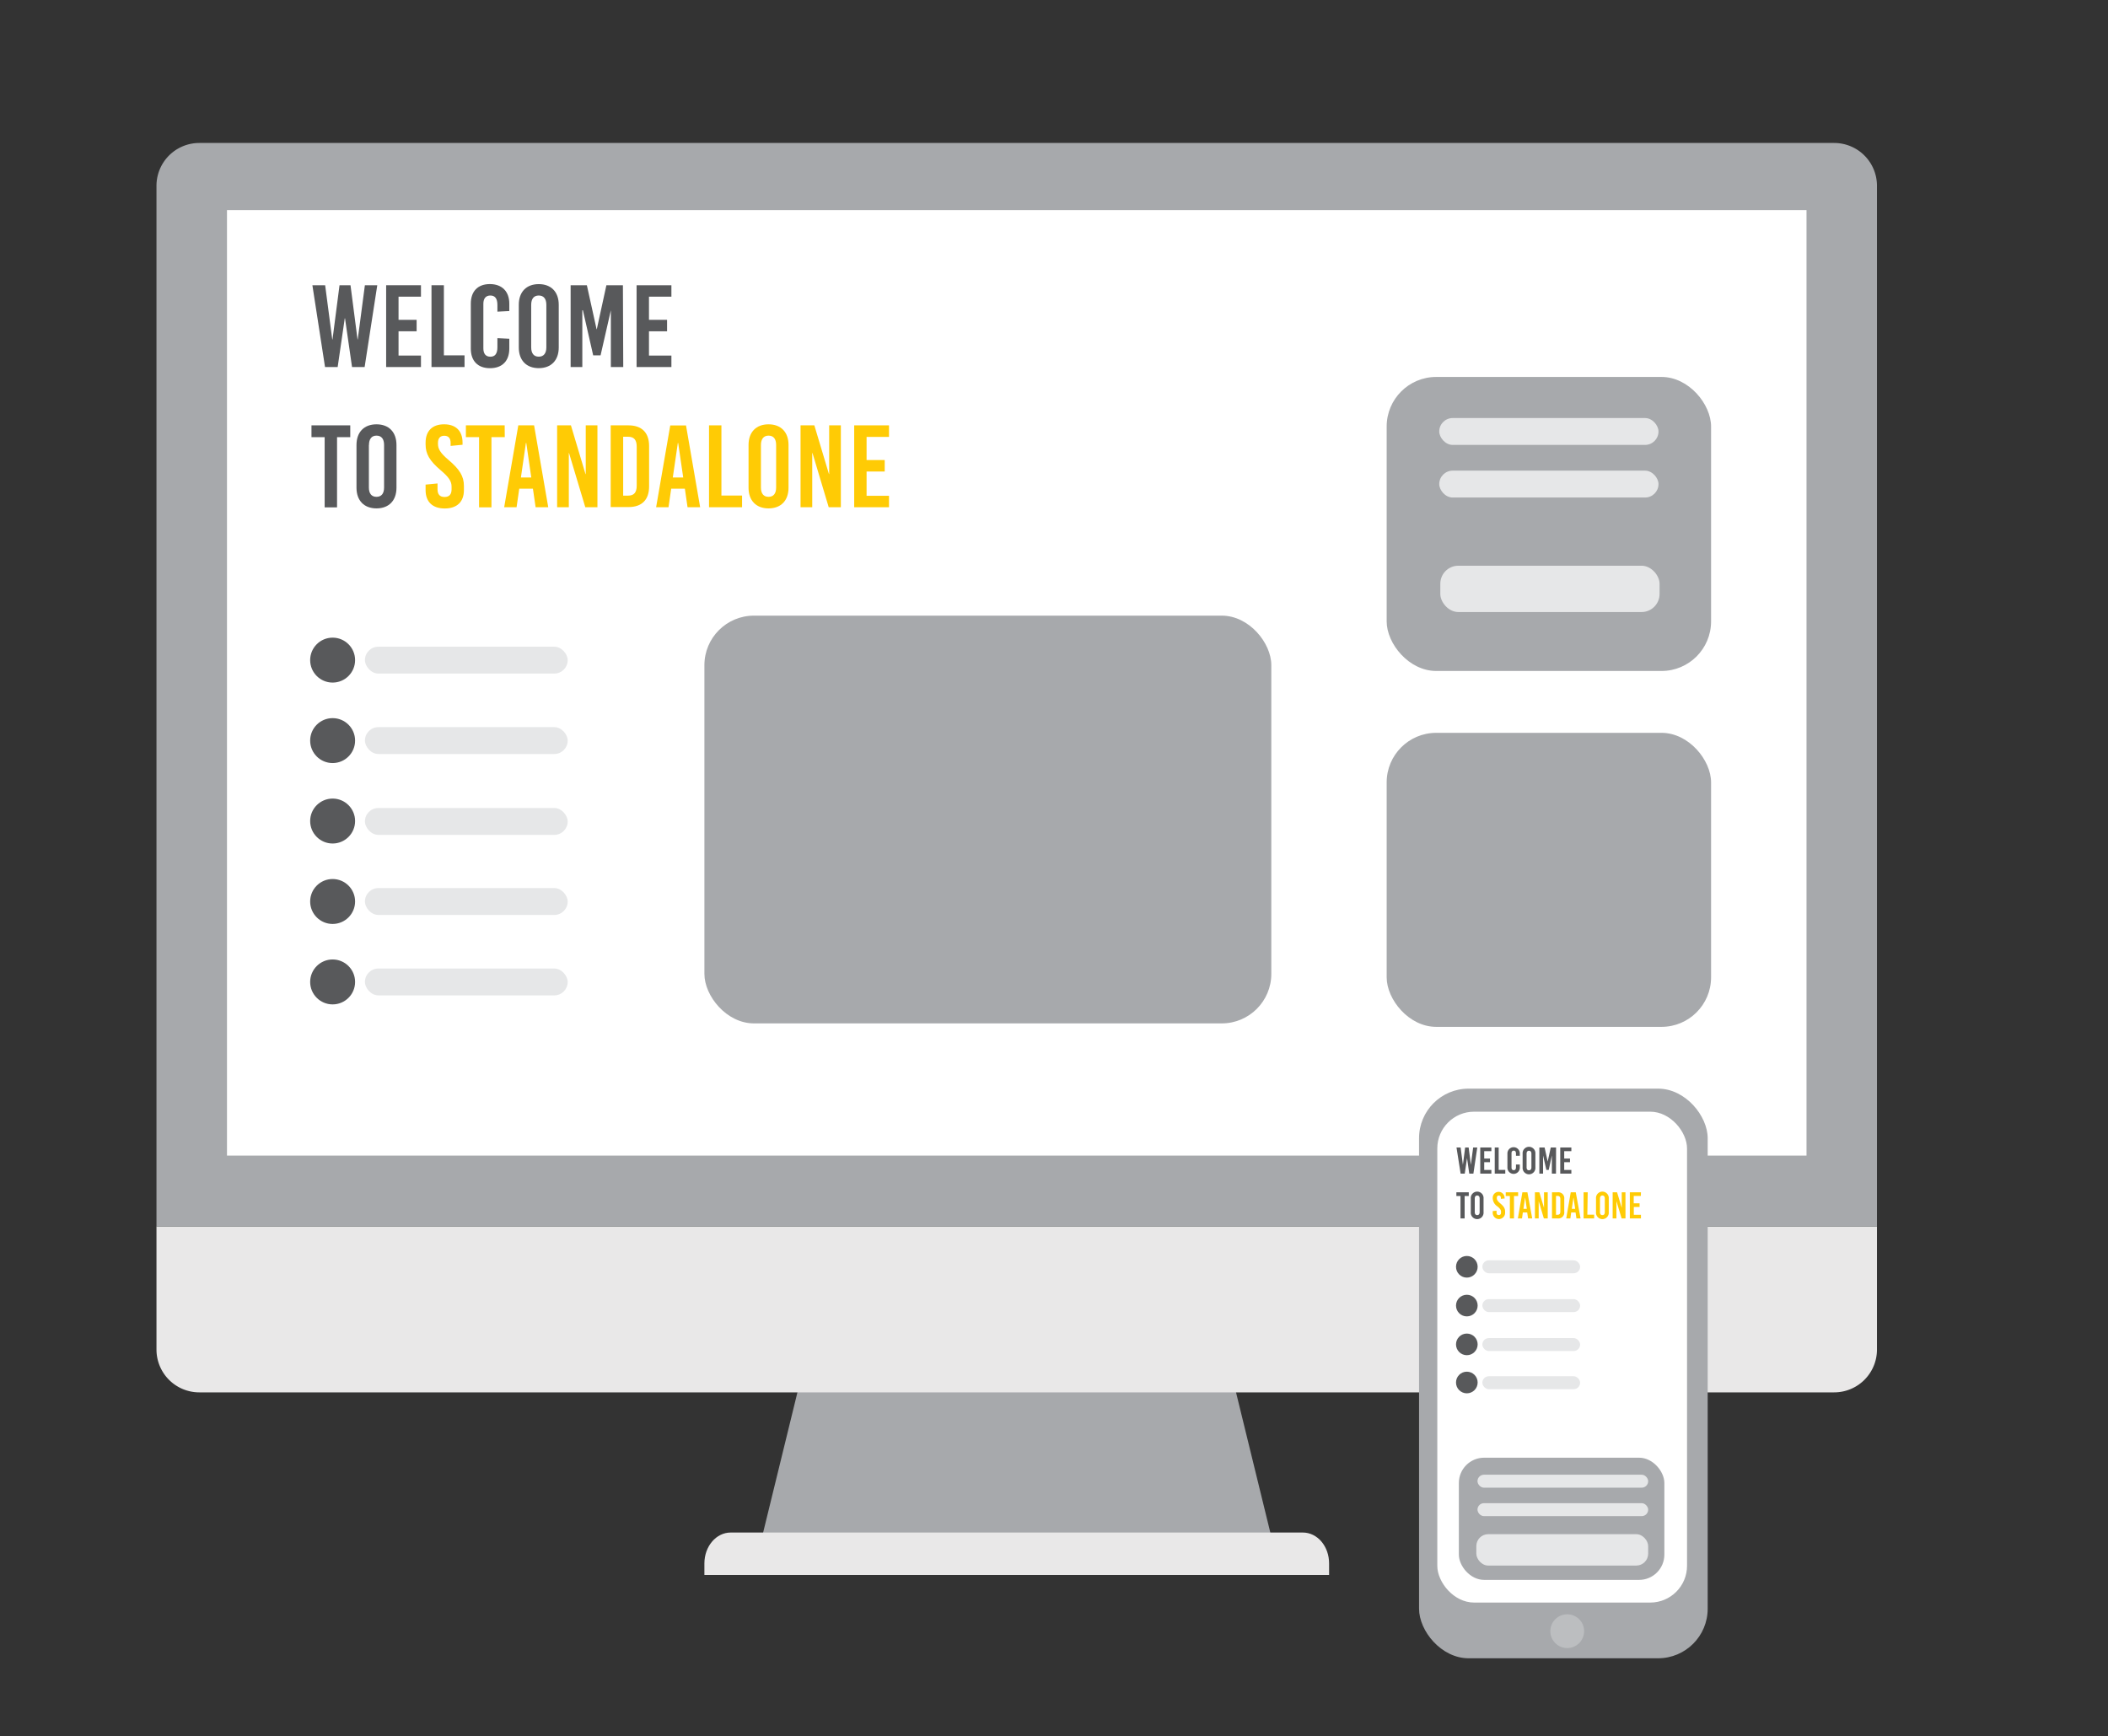 <?xml version="1.0" encoding="utf-8"?><svg id="Layer_1" data-name="Layer 1" xmlns="http://www.w3.org/2000/svg" viewBox="0 0 510.42 420.48"><rect x="0" y="0" width="510.42" height="420.48" fill="#333333" stroke="none"/><defs><style>.cls-1{fill:#a7a9ac;}.cls-2{fill:#e9e8e8;}.cls-3{fill:#fff;}.cls-4{fill:#58595b;}.cls-5{fill:#ffcb05;}.cls-6{fill:#e6e7e8;}.cls-7{fill:#bcbec0;}</style></defs><path class="cls-1" d="M197.76,318.06q-6.62,27-13.21,54H307.82q-6.6-27-13.21-54Z"/><path class="cls-2" d="M315.45,371.11H176.93c-3.52,0-6.37,3.34-6.37,7.48v2.8H321.82v-2.8C321.82,374.45,319,371.11,315.45,371.11Z"/><path class="cls-2" d="M37.89,297V326.8a10.37,10.37,0,0,0,10.37,10.37H444.11a10.37,10.37,0,0,0,10.37-10.37V297Z"/><path class="cls-1" d="M454.48,297V45a10.37,10.37,0,0,0-10.37-10.38H48.26A10.37,10.37,0,0,0,37.89,45V297Z"/><rect class="cls-3" x="54.96" y="50.87" width="382.46" height="228.96"/><path class="cls-4" d="M88.29,88.88H85.24l-1.7-11.8h-.06l-1.72,11.8H78.7L75.64,69.07h3.09L80.45,82.2h.06l1.7-13.13h2.66l1.7,13.13h.05l1.73-13.13h3Z"/><path class="cls-4" d="M101.93,71.84H96.5v5.61h4.38v2.77H96.5V86.1h5.43v2.78H93.5V69.07h8.43Z"/><path class="cls-4" d="M107.48,86.05h5v2.83h-8V69.07h3Z"/><path class="cls-4" d="M123.32,73.54v1.78l-2.88.15V73.85c0-1.58-.6-2.29-1.7-2.29s-1.7.71-1.7,2V84.38c0,1.3.6,2,1.7,2s1.7-.71,1.7-2.29V81.89l2.88.14v2.38c0,3-1.72,4.75-4.67,4.75S114,87.41,114,84.41V73.54c0-3,1.7-4.75,4.61-4.75S123.32,70.54,123.32,73.54Z"/><path class="cls-4" d="M135.29,73.8V84.15c0,3.11-1.84,5-4.84,5s-4.83-1.9-4.83-5V73.8c0-3.12,1.84-5,4.83-5S135.29,70.68,135.29,73.8Zm-6.67,0v10.3c0,1.48.65,2.27,1.83,2.27s1.84-.79,1.84-2.27V73.82c0-1.47-.65-2.26-1.84-2.26S128.62,72.35,128.62,73.82Z"/><path class="cls-4" d="M150.91,88.88h-3V75.13h0l-2.49,10.92h-1.79l-2.49-10.92H141V88.88h-2.83V69.07h3.93l2.35,10.64h.06l2.32-10.64h4Z"/><path class="cls-4" d="M162.57,71.84h-5.43v5.61h4.38v2.77h-4.38V86.1h5.43v2.78h-8.43V69.07h8.43Z"/><path class="cls-4" d="M84.81,105.86h-3.2v17h-3v-17H75.42V103h9.39Z"/><path class="cls-4" d="M96,107.75v10.36c0,3.11-1.84,5-4.84,5s-4.84-1.9-4.84-5V107.75c0-3.11,1.84-5,4.84-5S96,104.64,96,107.75Zm-6.68,0v10.3c0,1.47.65,2.26,1.84,2.26s1.84-.79,1.84-2.26v-10.3c0-1.47-.65-2.26-1.84-2.26S89.34,106.31,89.34,107.78Z"/><path class="cls-5" d="M112,107.19v.51l-2.89.28v-.74c0-1.13-.54-1.72-1.53-1.72s-1.53.59-1.53,1.72v.26c0,1.16.51,2.15,2.52,3.85,2.75,2.32,3.76,4,3.76,6.33v1c0,2.83-1.66,4.45-4.64,4.45s-4.64-1.62-4.64-4.45v-1.33l2.89-.28v1.42c0,1.24.57,1.86,1.7,1.86s1.7-.62,1.7-1.86v-.65c0-1.25-.6-2.24-2.61-3.94-2.74-2.32-3.68-4-3.68-6.28v-.42c0-2.83,1.62-4.45,4.48-4.45S112,104.36,112,107.19Z"/><path class="cls-5" d="M122.22,105.86H119v17h-3v-17h-3.19V103h9.39Z"/><path class="cls-5" d="M132.75,122.83h-3.06l-.65-4.49h-3.31l-.65,4.49h-3L125.5,103h3.82Zm-5.41-15.56-1.21,8.35h2.51l-1.21-8.35Z"/><path class="cls-5" d="M144.66,122.83h-2.94l-3.94-13.13h-.05v13.13H134.9V103h3.34l3.53,11.8h.06V103h2.83Z"/><path class="cls-5" d="M157.17,108v9.79c0,3.25-1.76,5-5,5h-4.3V103h4.3C155.41,103,157.17,104.78,157.17,108Zm-6.28-2.24v14.26h1.18c1.45,0,2.1-.76,2.1-2.43v-9.4c0-1.67-.65-2.43-2.1-2.43Z"/><path class="cls-5" d="M169.53,122.83h-3.05l-.65-4.49h-3.31l-.65,4.49h-3l3.42-19.8h3.82Zm-5.4-15.56-1.22,8.35h2.52l-1.22-8.35Z"/><path class="cls-5" d="M174.68,120h5v2.83h-8V103h3Z"/><path class="cls-5" d="M190.93,107.75v10.36c0,3.11-1.84,5-4.84,5s-4.84-1.9-4.84-5V107.75c0-3.11,1.84-5,4.84-5S190.93,104.64,190.93,107.75Zm-6.68,0v10.3c0,1.47.65,2.26,1.84,2.26s1.84-.79,1.84-2.26v-10.3c0-1.47-.65-2.26-1.84-2.26S184.25,106.31,184.25,107.78Z"/><path class="cls-5" d="M203.6,122.83h-2.94l-3.93-13.13h-.06v13.13h-2.83V103h3.34l3.54,11.8h.05V103h2.83Z"/><path class="cls-5" d="M215.26,105.8h-5.43v5.6h4.39v2.78h-4.39v5.88h5.43v2.77h-8.43V103h8.43Z"/><circle class="cls-4" cx="80.54" cy="159.85" r="5.44"/><circle class="cls-4" cx="80.54" cy="179.34" r="5.44"/><circle class="cls-4" cx="80.54" cy="198.82" r="5.44"/><circle class="cls-4" cx="80.54" cy="218.3" r="5.44"/><circle class="cls-4" cx="80.54" cy="237.78" r="5.44"/><rect class="cls-1" x="170.56" y="149.08" width="137.27" height="98.74" rx="12"/><rect class="cls-1" x="335.76" y="91.28" width="78.55" height="71.2" rx="12"/><rect class="cls-1" x="335.76" y="177.46" width="78.55" height="71.2" rx="12"/><rect class="cls-6" x="348.49" y="101.23" width="53.09" height="6.51" rx="3.26"/><rect class="cls-6" x="348.49" y="113.97" width="53.09" height="6.51" rx="3.26"/><rect class="cls-6" x="348.75" y="136.99" width="53.09" height="11.22" rx="4.37"/><rect class="cls-6" x="88.36" y="156.6" width="49.1" height="6.51" rx="3.26"/><rect class="cls-6" x="88.36" y="176.08" width="49.1" height="6.51" rx="3.26"/><rect class="cls-6" x="88.36" y="195.66" width="49.1" height="6.51" rx="3.26"/><rect class="cls-6" x="88.36" y="215.05" width="49.1" height="6.51" rx="3.26"/><rect class="cls-6" x="88.36" y="234.53" width="49.1" height="6.51" rx="3.26"/><rect class="cls-1" x="343.6" y="263.62" width="69.89" height="137.94" rx="12"/><rect class="cls-3" x="348.02" y="269.2" width="60.47" height="118.87" rx="8.91"/><circle class="cls-7" cx="379.48" cy="395" r="4.09"/><path class="cls-4" d="M356.76,284.2h-1l-.54-3.77h0l-.55,3.77h-1l-1-6.33h1l.55,4.2h0l.54-4.2h.85l.54,4.2h0l.55-4.2h1Z"/><path class="cls-4" d="M361.11,278.76h-1.73v1.79h1.4v.88h-1.4v1.88h1.73v.89h-2.69v-6.33h2.69Z"/><path class="cls-4" d="M362.88,283.3h1.6v.9h-2.55v-6.33h.95Z"/><path class="cls-4" d="M368,279.3v.57l-.93,0v-.51c0-.51-.19-.73-.54-.73s-.54.22-.54.64v3.45c0,.42.19.64.54.64s.54-.22.54-.73V282l.93,0v.76a1.49,1.49,0,1,1-3,0V279.3a1.49,1.49,0,1,1,3,0Z"/><path class="cls-4" d="M371.77,279.38v3.31a1.55,1.55,0,1,1-3.09,0v-3.31a1.55,1.55,0,1,1,3.09,0Zm-2.13,0v3.29c0,.47.2.72.58.72s.59-.25.59-.72v-3.29c0-.47-.21-.72-.59-.72S369.64,278.92,369.64,279.39Z"/><path class="cls-4" d="M376.76,284.2h-1v-4.39h0L375,283.3h-.57l-.8-3.49h0v4.39h-.9v-6.33H374l.75,3.4h0l.74-3.4h1.29Z"/><path class="cls-4" d="M380.48,278.76h-1.73v1.79h1.4v.88h-1.4v1.88h1.73v.89h-2.69v-6.33h2.69Z"/><path class="cls-4" d="M355.64,289.62h-1v5.43h-1v-5.43h-1v-.9h3Z"/><path class="cls-4" d="M359.22,290.23v3.31a1.55,1.55,0,1,1-3.09,0v-3.31a1.55,1.55,0,1,1,3.09,0Zm-2.13,0v3.29c0,.47.21.72.59.72s.59-.25.59-.72v-3.29c0-.47-.21-.73-.59-.73S357.09,289.77,357.09,290.24Z"/><path class="cls-5" d="M364.33,290.05v.16l-.92.09v-.23c0-.37-.17-.56-.49-.56s-.49.19-.49.56v.08c0,.37.17.68.81,1.23.87.74,1.2,1.26,1.2,2v.32a1.49,1.49,0,0,1-3,0v-.43l.93-.09v.45q0,.6.54.6t.54-.6v-.2c0-.4-.19-.72-.83-1.26a2.49,2.49,0,0,1-1.18-2v-.13a1.43,1.43,0,0,1,2.86,0Z"/><path class="cls-5" d="M367.59,289.62h-1v5.43h-1v-5.43h-1v-.9h3Z"/><path class="cls-5" d="M371,295.05h-1l-.21-1.44h-1.06l-.2,1.44h-1l1.09-6.33h1.22Zm-1.73-5-.39,2.67h.81l-.39-2.67Z"/><path class="cls-5" d="M374.76,295.05h-.94l-1.25-4.2h0v4.2h-.91v-6.33h1.07l1.13,3.77h0v-3.77h.9Z"/><path class="cls-5" d="M378.76,290.32v3.13a1.43,1.43,0,0,1-1.59,1.6h-1.38v-6.33h1.38A1.43,1.43,0,0,1,378.76,290.32Zm-2-.72v4.56h.38c.46,0,.67-.24.67-.78v-3c0-.53-.21-.78-.67-.78Z"/><path class="cls-5" d="M382.71,295.05h-1l-.21-1.44h-1.06l-.2,1.44h-1l1.09-6.33h1.22Zm-1.73-5-.39,2.67h.81l-.39-2.67Z"/><path class="cls-5" d="M384.35,294.14H386v.91h-2.56v-6.33h1Z"/><path class="cls-5" d="M389.54,290.23v3.31a1.55,1.55,0,1,1-3.09,0v-3.31a1.55,1.55,0,1,1,3.09,0Zm-2.13,0v3.29c0,.47.2.72.59.72s.58-.25.58-.72v-3.29c0-.47-.21-.73-.58-.73S387.41,289.77,387.41,290.24Z"/><path class="cls-5" d="M393.59,295.05h-.94l-1.26-4.2h0v4.2h-.91v-6.33h1.07l1.13,3.77h0v-3.77h.9Z"/><path class="cls-5" d="M397.31,289.6h-1.73v1.79H397v.89h-1.4v1.88h1.73v.89h-2.69v-6.33h2.69Z"/><circle class="cls-4" cx="355.17" cy="306.76" r="2.62"/><circle class="cls-4" cx="355.17" cy="316.15" r="2.62"/><circle class="cls-4" cx="355.17" cy="325.55" r="2.62"/><rect class="cls-6" x="358.93" y="305.19" width="23.67" height="3.14" rx="1.57"/><rect class="cls-6" x="358.93" y="314.59" width="23.67" height="3.14" rx="1.57"/><rect class="cls-6" x="358.93" y="324.02" width="23.67" height="3.14" rx="1.57"/><rect class="cls-1" x="353.24" y="352.99" width="49.76" height="29.59" rx="6.12"/><rect class="cls-6" x="357.75" y="357.11" width="41.33" height="3.14" rx="1.57"/><rect class="cls-6" x="357.75" y="364" width="41.33" height="3.14" rx="1.57"/><rect class="cls-6" x="357.47" y="371.51" width="41.61" height="7.6" rx="2.88"/><circle class="cls-4" cx="355.17" cy="334.78" r="2.62"/><rect class="cls-6" x="358.93" y="333.26" width="23.67" height="3.14" rx="1.57"/></svg>